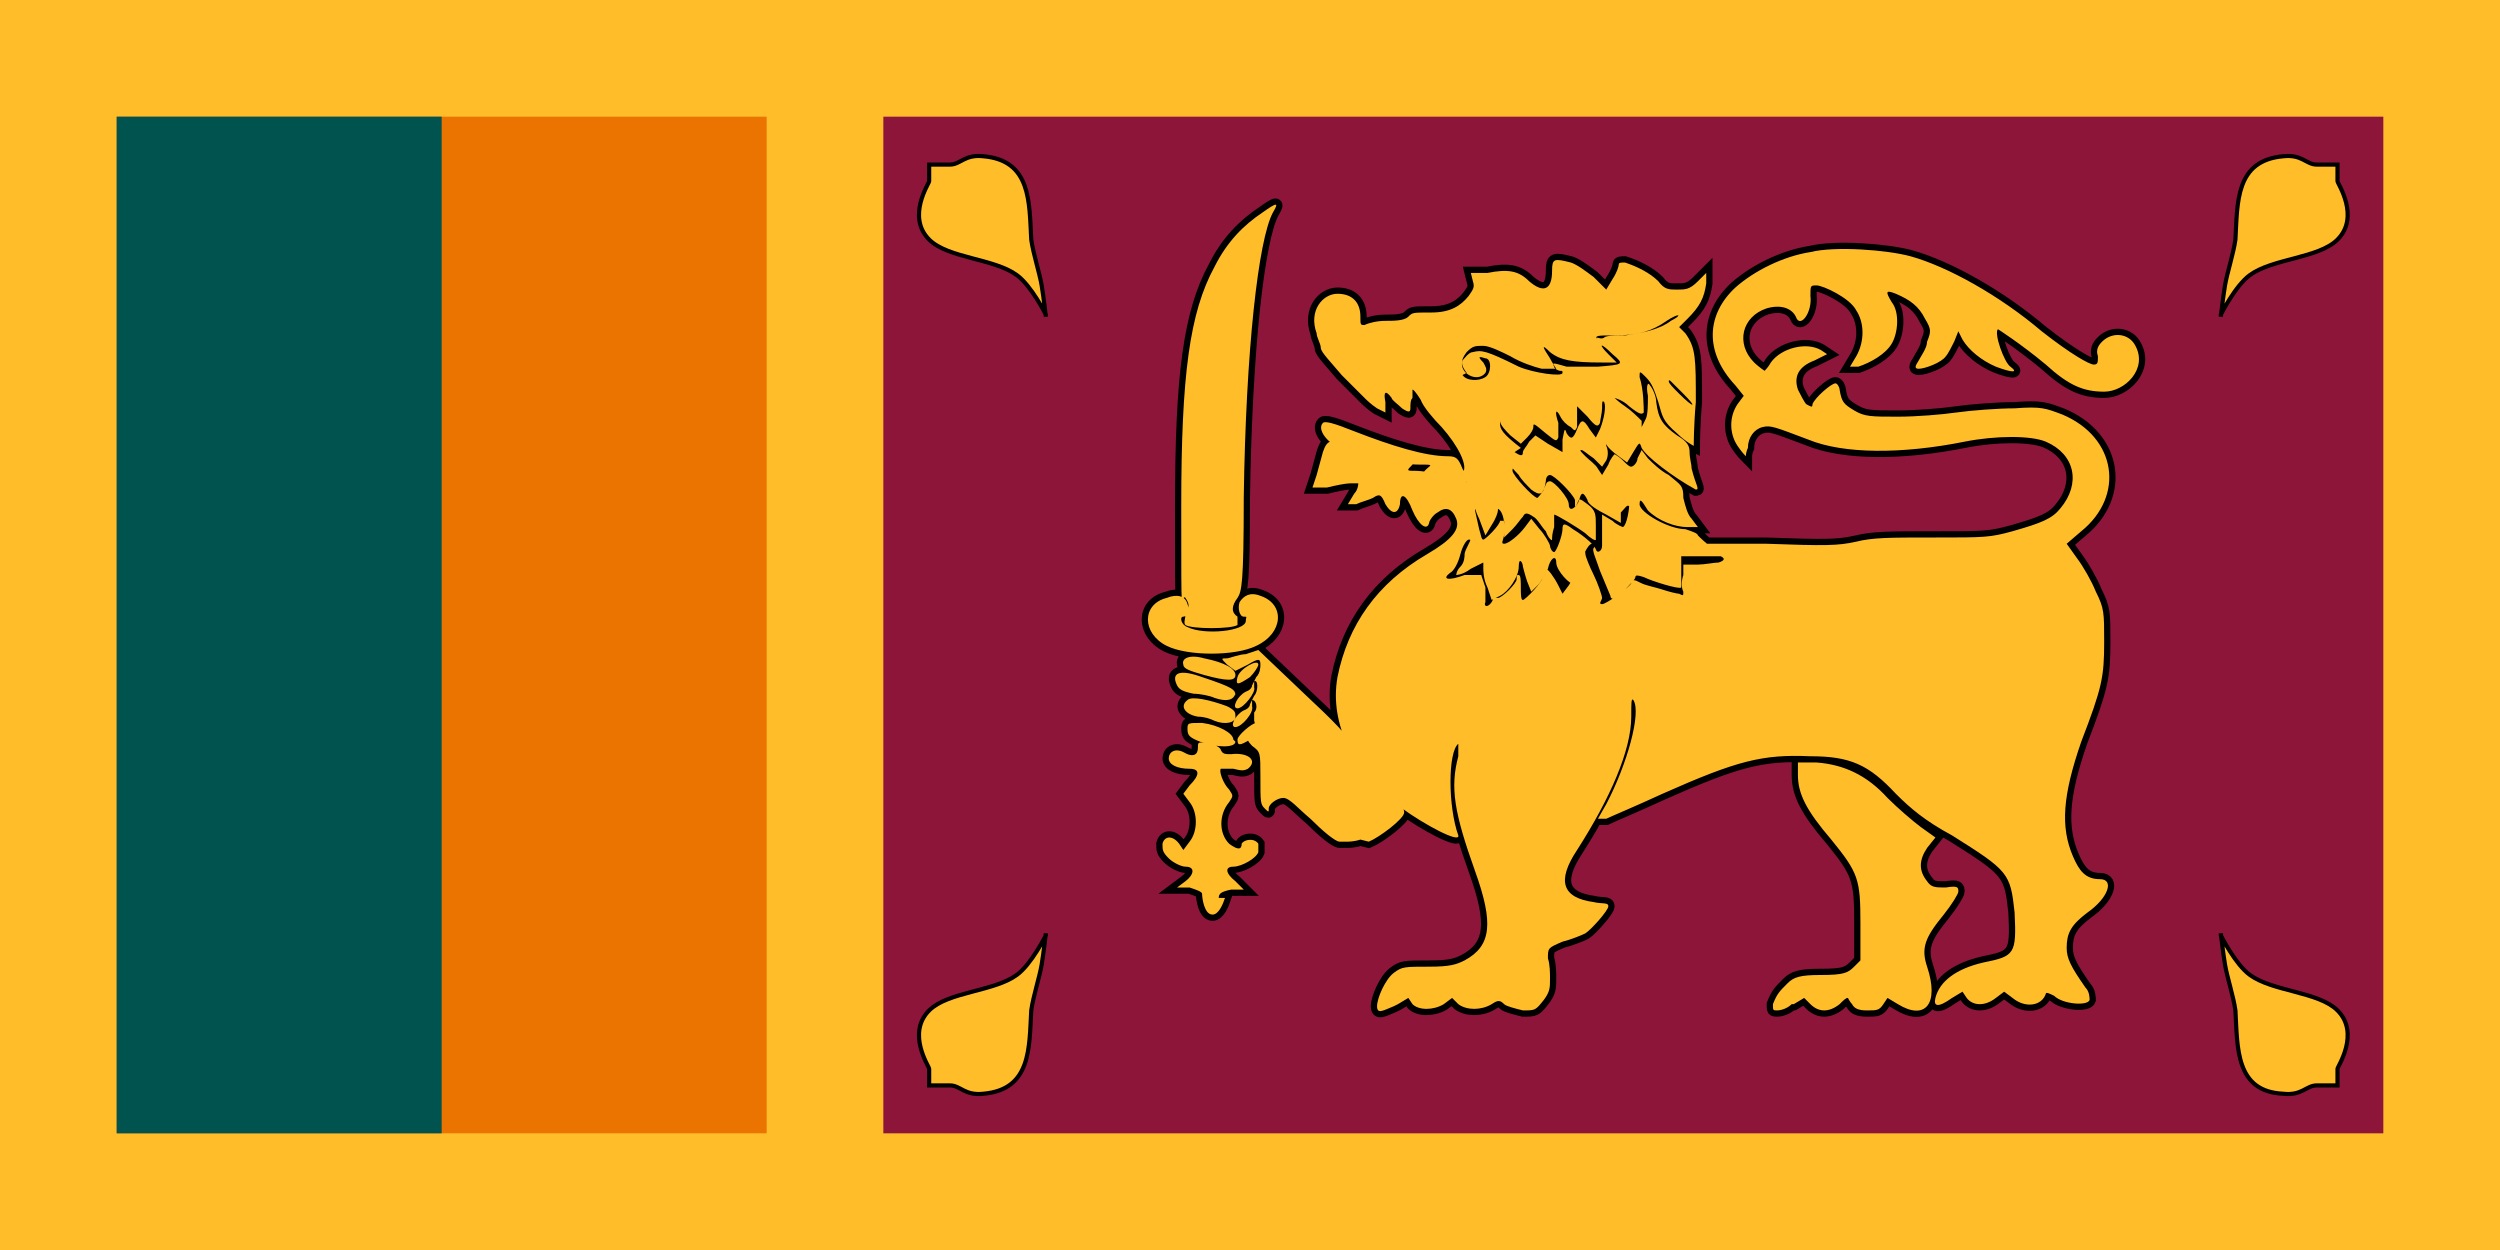 <?xml version="1.0" encoding="UTF-8"?>
<svg id="Ebene_1" xmlns="http://www.w3.org/2000/svg" version="1.1" viewBox="0 0 120 60">
  <!-- Generator: Adobe Illustrator 29.6.0, SVG Export Plug-In . SVG Version: 2.1.1 Build 207)  -->
  <defs>
    <style>
      .st0 {
        stroke-width: .2px;
      }

      .st0, .st1, .st2, .st3 {
        fill: #ffbe29;
      }

      .st0, .st1, .st2, .st4 {
        stroke: #000;
      }

      .st1 {
        stroke-width: .2px;
      }

      .st2, .st4 {
        stroke-width: .6px;
      }

      .st5 {
        fill: #eb7400;
      }

      .st6 {
        fill: #00534e;
      }

      .st7 {
        fill: #8d153a;
      }
    </style>
  </defs>
  <path class="st3" d="M0,0h120v60H0V0Z"/>
  <path class="st5" d="M5.6,5.6h31.2v48.8H5.6V5.6Z"/>
  <path class="st6" d="M5.6,5.6h15.6v48.8H5.6V5.6Z"/>
  <path class="st7" d="M42.4,5.6h72v48.8H42.4V5.6Z"/>
  <path class="st1" d="M50.2,44.9s-.7,1.4-1.4,1.9c-1.1.8-3.3.8-4.2,1.7-1.1,1.1,0,2.7,0,2.8v.8c0,0,.7,0,1,0,.5,0,.7.5,1.6.4,2.3-.2,2.2-2.2,2.3-4,.1-.7.4-1.6.5-2.2.1-.6.2-1.5.2-1.5h0Z"/>
  <g>
    <g id="A">
      <path class="st2" d="M67.1,48.2l.5-.3.2.3c.3.3,1,.3,1.5,0l.4-.3.3.3c.4.3,1.1.3,1.6,0,.3-.2.4-.2.6,0,.1.1.5.2.9.3.6,0,.6,0,1-.5.3-.4.3-.6.3-1,0-.3,0-.7-.1-1,0-.5,0-.5.7-.8.4-.1.9-.3,1.1-.4.3-.2,1.1-1.1,1.1-1.3s-.3-.1-.7-.2c-1.5-.2-1.8-1-.8-2.5,1.6-2.5,2.6-4.8,2.6-6.4,0-.7,0-.9.1-.8.4.6-.3,3.1-1.3,5l-.4.7h.4c.2-.1,1.4-.6,2.7-1.2,3.6-1.6,4.8-1.9,7.1-1.8,1.9,0,2.8.4,4.1,1.8.7.7,1.4,1.3,2.7,2,2.7,1.7,2.8,1.8,3,3.7.1,2,0,2.1-1.5,2.4-1.3.3-2.1.9-2.3,1.7-.1.4.1.5.8,0l.5-.3.2.3c.3.4.9.4,1.4,0l.4-.3.4.3c.6.5,1.4.4,1.6-.2,0-.1.2,0,.4.1.4.4,1.6.5,1.7.2,0-.1,0-.4-.2-.6-.7-1-.9-1.4-.9-1.9,0-.7.2-1.1,1-1.7,1-.7,1.3-1.6.6-1.6s-1-.4-1.3-1.1c-.6-1.4-.5-2.9.4-5.5,1-2.6,1.1-3.1,1.1-4.8,0-1.4,0-1.6-.4-2.4-.2-.5-.6-1.2-.9-1.6l-.5-.7.7-.6c2.1-1.7,1.7-4.5-.9-5.6-.8-.3-1-.4-2.3-.3-.8,0-2.1.1-2.8.2-.7.1-1.9.2-2.8.2-1.3,0-1.6,0-2.1-.3-.5-.3-.6-.4-.7-1,0-.1-.1-.3-.2-.3-.2,0-1,.7-1.1,1,0,.2-.1.1-.3,0-.1-.1-.3-.5-.4-.7-.2-.6,0-1.1.8-1.4l.6-.3-.3-.2c-.7-.4-1.9-.1-2.4.6-.1.2-.3.4-.3.4s-.3-.2-.5-.4c-.9-.9-.6-2.2.6-2.6.7-.2,1.2,0,1.4.4.2.6.8-.2.7-1,0-.5,0-.5.3-.5s1.6.6,1.9,1.2c.4.6.4,1.5,0,2.2l-.3.5h.4c.6-.2,1.3-.6,1.6-1.1.3-.5.4-1.5,0-2-.3-.5-.3-.6.2-.4.7.3,1.1.6,1.4,1.2.3.5.3.6.1,1.1,0,.3-.3.7-.4.9-.2.3-.2.4,0,.4.3,0,1.1-.3,1.3-.6.1-.1.3-.5.4-.7l.2-.5.2.4c.3.5.9,1,1.6,1.3.8.3,1.1.3.7,0-.3-.2-.8-1.6-.6-1.8,0,0,1.1.7,2.3,1.7,1.1,1,1.8,1.3,2.8,1.3s2.1-1.1,1.5-2.2c-.3-.6-1.1-.7-1.6-.2-.2.2-.3.4-.2.7,0,.3,0,.4-.2.4s-1.1-.5-2.5-1.6c-2-1.7-4.5-3.1-6.3-3.6-1.1-.3-3.6-.5-4.8-.2-1.3.2-2.7.9-3.6,1.7-1.4,1.3-1.5,3.1,0,4.7l.4.5-.3.4c-.4.6-.4,1.4,0,2,.2.3.4.5.4.5s0-.2.1-.4c0-.5.3-.9.7-1,.4-.1.6,0,2.2.6,1.7.7,4.5.7,7.5.1,1.5-.3,3.2-.3,3.9,0,1.4.6,1.7,2,.7,3.2-.4.5-.9.7-2.3,1.1-1.1.3-1.3.3-3.8.3-2.1,0-2.9,0-3.7.2-.9.2-1.5.2-4.3.1h-3.2c0,0,.4.2.4.2.2.2.5.3.6.4.2.1.2.2-.1.3-.2,0-.7.1-1,.1h-.7v.5c-.1.3-.1.6,0,.8,0,.2,0,.2-.2.1-.1,0-.5-.1-.8-.2s-.8-.2-1-.3c-.4-.2-.4-.2-.5,0-.1.2-1.2,1-1.4,1s0-.2,0-.3-.2-.7-.4-1.1-.4-.9-.4-1c0-.2-.1-.2-.2,0,0,.1-.1.4-.2.6s-.2.6-.4.9l-.3.4-.2-.4c-.2-.4-.5-.8-.6-.8s-.1.1-.1.3c0,.3-.9,1.2-1,1.2s-.1-.3-.1-.6,0-.6-.1-.6-.1,0-.1.2c0,.2-.7.9-.9.9s-.2,0-.3.2c-.2.3-.4.2-.3,0,0-.1,0-.5,0-.7l-.2-.6c0,0-.3,0-.8,0-.8.3-1.1.2-.7-.1.2-.1.4-.5.5-.9s.3-.7.4-.7c.1,0,.1,0,0,.2-.1.2-.2.4-.2.5s0,.4-.2.6-.2.4-.2.4.3,0,.7-.3l.6-.3v.3c0,.1,0,.5.2.9l.2.6.4-.2c.4-.2.9-.9.9-1.4s.2-.2.2,0c0,0,.1.4.2.7l.2.5.3-.3c.2-.2.4-.6.5-.8.1-.5.4-.7.4-.3s.7,1.1.8,1c0,0,.2-.4.3-.7.2-.8.5-1.3.7-1.2,0,0,.1.1,0,.2s.1.5.3,1.1l.5,1.2c0,.2.2.2.6-.2.3-.3.6-.6.6-.7,0-.1.1-.1.4,0,.4.2,1.7.6,1.8.5,0,0,0-.4,0-.8v-.7s.4,0,.4,0c.2,0,.7,0,1,0h.6c0,0-.5-.4-.5-.4-.3-.2-.6-.5-.7-.6,0-.1-.3-.2-.6-.3-.8,0-2.2-.8-2.2-1.2s.2,0,.4.3c.5.5,1.3.8,1.9.8h.5l-.3-.4c-.2-.2-.3-.6-.4-1,0-.6-.1-.6-.7-1.1-.4-.2-.8-.6-1-.8l-.3-.4-.2.4c0,.2-.2.4-.3.4s-.2-.1-.4-.3-.4-.3-.4-.3-.2.2-.3.5l-.3.5-.2-.3c-.1-.2-.4-.4-.6-.6s-.3-.3-.2-.3.3.2.6.4l.4.4.2-.3c.1-.2.1-.5,0-.7,0-.3,0-.4,0-.1,0,.1.3.4.6.6l.4.3.3-.5c.3-.5.3-.5.4-.2.2.4,1.5,1.4,2.6,2,.2,0,0-.2-.2-1,0-.2-.1-.5-.1-.8,0-.3-.1-.5-.6-.8-.7-.5-.9-.8-1-1.6,0-.3-.2-.7-.3-.8-.1-.2-.2,0-.1.5,0,.4,0,.9-.1,1.1l-.2.4v-.3c-.2-.2-.5-.5-.8-.7s-.5-.4-.5-.4.4.1.7.4c.5.4.6.4.7.3,0-.2,0-1.1-.2-1.7,0-.3,0-.3.3,0,.3.3.4.6.6,1.2.2.7.2.9.9,1.5.4.4.8.6.8.6s0-1,.1-2.1c0-2.1,0-2.6-.5-3.3l-.3-.3.4-.4c.6-.6.8-1,.9-1.7v-.5c0,0-.4.4-.4.4-.4.4-.6.4-1,.4s-.6,0-.9-.4c-.4-.4-1-.7-1.6-.9-.2,0-.3,0-.3.1s-.1.4-.3.7l-.3.5-.6-.6c-.4-.3-.8-.6-1.1-.7-.8-.2-.9-.2-.9.4,0,.9-.4,1.1-1.1.5-.5-.5-1-.6-2-.4h-.8c0,0,.1.4.1.4.1.3,0,.4-.2.7-.4.5-.9.8-1.8.8s-.9,0-1.1.2-.7.2-1.1.2-.8.1-1,.2c-.2,0-.2,0-.2-.4,0-.7-.4-1.1-1.1-1.1s-1.4.8-1,1.9c0,.2.2.5.2.7,0,.2.5.7,1,1.3.5.5,1,1,1.1,1.1s.3.3.6.5l.4.2v-.5c-.1-.5,0-.6.3-.2,0,.1.3.3.5.5.3.2.4.2.4,0s0-.4.1-.5v-.4c.1,0,.4.5.4.5.1.3.6.9,1,1.3.8.9,1.3,1.9,1,2.2-.1,0-.4,0-1,0-.4,0-1-.1-1.2-.1-.5,0-.5,0-.2-.3.3-.4.3-.4-.3-.4s-2.4-.3-3-.6c-.6-.2-.8-.2-1,.4l-.3,1.1-.2.6h.7c.4-.1.9-.2,1.1-.2s.4,0,.4,0,0,.3-.2.5l-.3.5h.4c.2-.1.6-.2.8-.3.3-.2.4-.2.6.3.3.5.6.5.7,0,0-.6.3-.5.6.3.3.7.7,1,.8.6,0-.1.2-.4.4-.5.4-.3.7-.2.9.3.2.5-.2,1-1.4,1.7-2.4,1.4-3.8,3.4-4.3,5.9-.4,2.3.8,4.6,3.1,6.3,1.1.8,2.8,1.7,2.7,1.3-.5-1.4-.5-4,0-4.4,0,0,0,.2,0,.6-.4,1.5-.2,2.7.8,5.5.9,2.5.8,3.6-.5,4.3-.4.2-.7.3-1.7.3-1.2,0-1.3,0-1.7.3-.4.3-.8,1.2-.8,1.6s.3.2.8,0h0ZM86.1,48.2l.5-.3.3.3c.4.4.9.4,1.4,0,.2-.2.3-.3.4-.3,0,0,.1.2.2.3.1.2.3.3.7.3.5,0,.6,0,.8-.3l.2-.3.5.3c1.3.8,2,0,1.4-1.8-.3-.9-.1-1.4.8-2.5.4-.5.7-1,.7-1.1,0-.2,0-.3-.6-.2-.5,0-.7,0-.9-.3-.4-.5-.4-1,0-1.6l.4-.5-.7-.5c-.4-.3-1.1-.9-1.6-1.4-1-1.1-2.1-1.6-3.4-1.7h-.9c0,0,0,.6,0,.6,0,.9.4,1.7,1.6,3.1,1.3,1.6,1.4,1.9,1.4,4v1.8s-.3.3-.3.3c-.3.3-.5.4-1.6.4-1,0-1.3.1-1.6.4-.4.4-.5.5-.7,1,0,.3,0,.3.2.3s.5-.1.7-.3h0ZM58.5,43.1c0-.2.1-.3.6-.4h.6c0,0-.4-.4-.4-.4-.5-.4-.5-.7-.1-.7.4,0,1.1-.4,1.2-.7,0-.1,0-.3,0-.4-.2-.3-.7-.2-.8,0,0,.3-.2.3-.6,0-.5-.5-.5-1.4,0-2,.2-.3.2-.3,0-.6-.3-.3-.5-.9-.4-1,0,0,.3,0,.6,0,.4.1.5.1.7,0,.5-.4,0-.8-.8-.7-.3,0-.4,0-.5-.2,0-.1-.3-.3-.6-.3-.5-.1-.5-.1-.5.2s-.2.5-.7.2c-.4-.2-.7,0-.7.3s.4.5,1,.5c.5,0,.5.3,0,.8l-.3.4.3.4c.4.5.4,1.4,0,1.9l-.3.4-.2-.3c-.3-.4-.7-.4-.8,0,0,.3,0,.4.3.7.2.2.6.4.8.4.5,0,.4.4,0,.7l-.4.3h.6c.3.1.6.2.6.3,0,.2.1,1,.5,1,.3,0,.5-.5.6-.8h0ZM65.7,40.4c.5-.2,1.7-1.1,1.7-1.4s-.3-.4-.7-.7c-.8-.7-1.7-1.9-1.9-2.6-.1-.4-.7-1-2.3-2.5l-2.1-2-.6.2c-.3,0-.8.2-.9.2-.3,0-.3,0,0,.3l.4.3.6-.3c.5-.3.6-.3.6,0,0,.1,0,.4-.2.6-.1.2-.2.4-.2.4s0,.2-.3.3c-.4.2-.7.8-.4.8s.9-.8.8-1c0-.1,0-.3,0-.3.2-.1.2.5,0,.7-.1.2-.2.4-.2.4s0,.2-.3.3c-.4.2-.7.8-.4.8s.9-.7.8-1c0-.1,0-.3,0-.3.2,0,.3.4.1.6,0,.1,0,.3,0,.4.1.2,0,.7-.3.8-.1,0,0,.2.2.4.4.3.4.3.4,1.5s0,1.3.2,1.5c.2.2.2.2.2,0s.4-.5.7-.5.7.5,1.3,1c.6.6,1.2,1.1,1.4,1.1h.4c0,0,.3,0,.6-.1h0ZM59.2,35.5c0-.3-.7-.7-1.5-.8-.7,0-.7,0-.7.3s.1.4.6.6c.8.3,1.7.3,1.7,0h0ZM60,35.4c.3-.3.5-.7.3-.7s-.9.6-.9.8c0,.3.1.3.6,0ZM59.3,34.4c0-.2,0-.3-.4-.5-.8-.3-1.7-.5-1.9-.3-.4.3-.1.7.5.8.3,0,.6.1.8.2.5.2,1,.1,1-.2h0ZM59.3,33.4c0-.3-.1-.4-1.6-.9-1.1-.4-1.5-.2-1.2.4.1.2.3.3.8.4.3,0,.8.1,1,.2.6.2.9.1,1-.2h0ZM60,32.5c.2-.2.4-.5.4-.6,0-.3-.9.2-1,.6-.1.4,0,.4.6,0ZM59.3,32.4c0-.3-.5-.6-1.5-.8-.7-.2-1.1,0-1,.3,0,.2.3.3,1,.5,1.1.3,1.5.3,1.5,0h0ZM60.3,31c1.3-.6,1.4-2,.2-2.4-.5-.2-.8,0-1,.3-.1.3,0,.7.2.7s.1,0,.1.2c0,.5-2,.7-2.8.3-.3-.1-.4-.5-.2-.5s.3-.4.2-.6c-.1-.4-.5-.5-1-.3-1.2.3-1.2,1.7,0,2.3,1,.5,3.3.5,4.3,0h0ZM59.4,29.9c0,0,0-.2,0-.3-.3-.2-.3-.5,0-.9.2-.3.3-.7.3-4.8.1-7.1.7-12.4,1.4-13.7.3-.5.2-.5-.5,0-.9.6-1.7,1.4-2.3,2.6-1.2,2.2-1.6,5.2-1.6,11.5s0,4.1.2,4.4c.2.3.2.4,0,.8,0,.2-.1.4,0,.5.3.2,2.2.2,2.5,0h0ZM70.4,23.2c0,0,0-.4-.2-.7-.2-.5-.3-.6-.7-.6-1.1,0-2.7-.5-4.5-1.2-1-.4-1.4-.5-1.5-.4-.3.3.2,1,1,1.3.7.3,2.7.7,3.6.7s.5,0,.2.4l-.2.3h.6c.3,0,.8,0,1,.1.6.1.6.1.7,0h0Z"/>
      <path class="st4" d="M76.6,26.4c0-.2-.6-.7-1.1-1-.4-.3-.5-.3-.5,0,0,.3-.3,1.1-.4,1.1s-.2-.2-.2-.3-.3-.6-.5-.8l-.4-.5-.3.4c-.3.4-.8.8-1,.8s0-.2,0-.5c0-.3,0-.5,0-.6,0,0-.2,0-.2,0,0,.2-.7.9-.8.9s-.1-.2-.2-.5l-.2-.9c0-.2,0,0,.2.4l.3.8.3-.5c.2-.3.3-.6.3-.7s0-.1.1,0,.2.4.2.7v.6c0,0,.4-.4.4-.4.2-.2.4-.5.5-.6.1-.2.2-.2.5,0,.2.1.4.5.6.7.1.3.3.5.3.4s0-.3.1-.6v-.6c.1,0,1.1.6,1.5.9.2.2.5.4.5.3s0-.4,0-.7c0-.5,0-.7-.4-1-.4-.3-.4-.3-.5,0-.2.3-.4.3-.4,0s-.7-1.1-.9-1.1-.2.2-.3.4-.3.4-.3.4c-.2,0-1.2-1.1-1.2-1.3,0-.2,0-.1.3.2.1.2.4.5.6.7.4.3.6.3.7-.4,0-.2.1-.3.2-.3.2,0,1.1.9,1.2,1.2v.3c.1,0,.2-.3.2-.3.1-.4.2-.4.4,0,0,.2.5.5.9.7l.7.4v-.5c.2-.2.3-.4.4-.3,0,.1-.1.9-.3,1,0,0-.3-.1-.5-.3l-.5-.3v.6c0,.3,0,.7,0,.9,0,.3-.3.4-.3.1h0ZM73,21.5c-.9-.7-1-.9-1-1.2v-.4s0,.3,0,.3c0,.2.3.5.5.7l.5.4.3-.3c.2-.2.3-.4.3-.5,0-.2,0-.2.6.3.5.4.5.4.6.2,0-.2,0-.5,0-.7-.2-.6-.1-.7.1-.3.1.2.3.4.5.5.2.2.2.2.3,0,0-.2,0-.4,0-.6v-.4s.5.5.5.5c.4.5.5.5.6.3,0-.1.1-.5.1-.7,0-.3,0-.4.1-.3.1.2,0,.8-.2,1.3l-.2.4-.3-.4c-.3-.5-.4-.5-.6,0-.2.5-.3.5-.5.2-.1-.3-.1-.2-.2.3v.6c0,0-.7-.4-.7-.4l-.6-.4-.3.3c-.1.2-.3.4-.3.5,0,.2-.1.2-.4,0h0ZM80.6,18.9c-.3-.3-.5-.5-.5-.6s.1,0,.1,0,.3.3.6.6c.7.7.5.7-.2,0h0ZM70.4,17.9c-.3-.4-.3-.6,0-1,.3-.3.4-.3.8-.3.3,0,.9.3,1.3.5.5.3,1.1.5,1.5.6.4,0,.7,0,.7,0s-.2-.3-.3-.5c-.4-.6-.4-.7,0-.3.5.4,1.1.5,2.5.5h.7s-.4-.4-.4-.4c-.5-.5-.4-.6.2,0,.6.5.5.5-.7.6-.5,0-1,0-1.5,0-.7-.2-.7-.2-.6,0,0,.1.2.2.3.2s.1,0,.1.1c0,.2-1.4,0-2.1-.3-1.6-.8-1.8-.8-2.2-.7-.2,0-.4.3-.5.4-.2.6.7,1.1,1.1.6.1-.2,0-.3-.1-.5-.3-.3-.2-.3.1-.2.3,0,.3.7,0,.9-.3.2-.9.2-1.1-.1h0ZM76.7,16.3c-.2-.2,0-.2.8-.2,1.1,0,1.8-.2,2.5-.7.6-.4.8-.3.2,0-.5.4-1.4.6-2.2.7-.4,0-.9,0-1,.1s-.3,0-.4,0h0Z"/>
    </g>
    <g id="A1" data-name="A">
      <path class="st3" d="M67.1,48.2l.5-.3.2.3c.3.3,1,.3,1.5,0l.4-.3.3.3c.4.3,1.1.3,1.6,0,.3-.2.4-.2.6,0,.1.1.5.2.9.3.6,0,.6,0,1-.5.3-.4.3-.6.3-1,0-.3,0-.7-.1-1,0-.5,0-.5.7-.8.4-.1.9-.3,1.1-.4.3-.2,1.1-1.1,1.1-1.3s-.3-.1-.7-.2c-1.5-.2-1.8-1-.8-2.5,1.6-2.5,2.6-4.8,2.6-6.4,0-.7,0-.9.1-.8.4.6-.3,3.1-1.3,5l-.4.7h.4c.2-.1,1.4-.6,2.7-1.2,3.6-1.6,4.8-1.9,7.1-1.8,1.9,0,2.8.4,4.1,1.8.7.7,1.4,1.3,2.7,2,2.7,1.7,2.8,1.8,3,3.7.1,2,0,2.1-1.5,2.4-1.3.3-2.1.9-2.3,1.7-.1.4.1.5.8,0l.5-.3.2.3c.3.4.9.4,1.4,0l.4-.3.4.3c.6.5,1.4.4,1.6-.2,0-.1.2,0,.4.1.4.4,1.6.5,1.7.2,0-.1,0-.4-.2-.6-.7-1-.9-1.4-.9-1.9,0-.7.2-1.1,1-1.7,1-.7,1.3-1.6.6-1.6s-1-.4-1.3-1.1c-.6-1.4-.5-2.9.4-5.5,1-2.6,1.1-3.1,1.1-4.8,0-1.4,0-1.6-.4-2.4-.2-.5-.6-1.2-.9-1.6l-.5-.7.7-.6c2.1-1.7,1.7-4.5-.9-5.6-.8-.3-1-.4-2.3-.3-.8,0-2.1.1-2.8.2-.7.1-1.9.2-2.8.2-1.3,0-1.6,0-2.1-.3-.5-.3-.6-.4-.7-1,0-.1-.1-.3-.2-.3-.2,0-1,.7-1.1,1,0,.2-.1.1-.3,0-.1-.1-.3-.5-.4-.7-.2-.6,0-1.1.8-1.4l.6-.3-.3-.2c-.7-.4-1.9-.1-2.4.6-.1.2-.3.4-.3.4s-.3-.2-.5-.4c-.9-.9-.6-2.2.6-2.6.7-.2,1.2,0,1.4.4.2.6.8-.2.7-1,0-.5,0-.5.3-.5s1.6.6,1.9,1.2c.4.6.4,1.5,0,2.2l-.3.5h.4c.6-.2,1.3-.6,1.6-1.1.3-.5.4-1.5,0-2-.3-.5-.3-.6.2-.4.7.3,1.1.6,1.4,1.2.3.5.3.6.1,1.1,0,.3-.3.7-.4.9-.2.3-.2.4,0,.4.3,0,1.1-.3,1.3-.6.1-.1.3-.5.4-.7l.2-.5.2.4c.3.5.9,1,1.6,1.3.8.3,1.1.3.7,0-.3-.2-.8-1.6-.6-1.8,0,0,1.1.7,2.3,1.7,1.1,1,1.8,1.3,2.8,1.3s2.1-1.1,1.5-2.2c-.3-.6-1.1-.7-1.6-.2-.2.2-.3.4-.2.7,0,.3,0,.4-.2.4s-1.1-.5-2.5-1.6c-2-1.7-4.5-3.1-6.3-3.6-1.1-.3-3.6-.5-4.8-.2-1.3.2-2.7.9-3.6,1.7-1.4,1.3-1.5,3.1,0,4.7l.4.5-.3.4c-.4.6-.4,1.4,0,2,.2.3.4.5.4.5s0-.2.1-.4c0-.5.3-.9.7-1,.4-.1.6,0,2.2.6,1.7.7,4.5.7,7.5.1,1.5-.3,3.2-.3,3.9,0,1.4.6,1.7,2,.7,3.2-.4.5-.9.7-2.3,1.1-1.1.3-1.3.3-3.8.3-2.1,0-2.9,0-3.7.2-.9.2-1.5.2-4.3.1h-3.2c0,0,.4.2.4.2.2.2.5.3.6.4.2.1.2.2-.1.3-.2,0-.7.1-1,.1h-.7v.5c-.1.3-.1.6,0,.8,0,.2,0,.2-.2.1-.1,0-.5-.1-.8-.2s-.8-.2-1-.3c-.4-.2-.4-.2-.5,0-.1.2-1.2,1-1.4,1s0-.2,0-.3-.2-.7-.4-1.1-.4-.9-.4-1c0-.2-.1-.2-.2,0,0,.1-.1.4-.2.6s-.2.6-.4.9l-.3.4-.2-.4c-.2-.4-.5-.8-.6-.8s-.1.1-.1.3c0,.3-.9,1.2-1,1.2s-.1-.3-.1-.6,0-.6-.1-.6-.1,0-.1.2c0,.2-.7.9-.9.9s-.2,0-.3.2c-.2.3-.4.2-.3,0,0-.1,0-.5,0-.7l-.2-.6c0,0-.3,0-.8,0-.8.3-1.1.2-.7-.1.2-.1.4-.5.5-.9s.3-.7.4-.7c.1,0,.1,0,0,.2-.1.2-.2.4-.2.5s0,.4-.2.6-.2.4-.2.4.3,0,.7-.3l.6-.3v.3c0,.1,0,.5.2.9l.2.6.4-.2c.4-.2.9-.9.9-1.4s.2-.2.2,0c0,0,.1.4.2.7l.2.5.3-.3c.2-.2.4-.6.5-.8.1-.5.4-.7.4-.3s.7,1.1.8,1c0,0,.2-.4.3-.7.2-.8.5-1.3.7-1.2,0,0,.1.1,0,.2s.1.5.3,1.1l.5,1.2c0,.2.2.2.6-.2.3-.3.6-.6.6-.7,0-.1.1-.1.4,0,.4.2,1.7.6,1.8.5,0,0,0-.4,0-.8v-.7s.4,0,.4,0c.2,0,.7,0,1,0h.6c0,0-.5-.4-.5-.4-.3-.2-.6-.5-.7-.6,0-.1-.3-.2-.6-.3-.8,0-2.2-.8-2.2-1.2s.2,0,.4.3c.5.5,1.3.8,1.9.8h.5l-.3-.4c-.2-.2-.3-.6-.4-1,0-.6-.1-.6-.7-1.1-.4-.2-.8-.6-1-.8l-.3-.4-.2.4c0,.2-.2.4-.3.4s-.2-.1-.4-.3-.4-.3-.4-.3-.2.2-.3.5l-.3.5-.2-.3c-.1-.2-.4-.4-.6-.6s-.3-.3-.2-.3.3.2.6.4l.4.4.2-.3c.1-.2.1-.5,0-.7,0-.3,0-.4,0-.1,0,.1.3.4.6.6l.4.3.3-.5c.3-.5.3-.5.4-.2.2.4,1.5,1.4,2.6,2,.2,0,0-.2-.2-1,0-.2-.1-.5-.1-.8,0-.3-.1-.5-.6-.8-.7-.5-.9-.8-1-1.6,0-.3-.2-.7-.3-.8-.1-.2-.2,0-.1.5,0,.4,0,.9-.1,1.1l-.2.4v-.3c-.2-.2-.5-.5-.8-.7s-.5-.4-.5-.4.4.1.7.4c.5.4.6.4.7.3,0-.2,0-1.1-.2-1.7,0-.3,0-.3.3,0,.3.3.4.6.6,1.2.2.7.2.9.9,1.5.4.4.8.6.8.6s0-1,.1-2.1c0-2.1,0-2.6-.5-3.3l-.3-.3.4-.4c.6-.6.8-1,.9-1.7v-.5c0,0-.4.4-.4.4-.4.4-.6.4-1,.4s-.6,0-.9-.4c-.4-.4-1-.7-1.6-.9-.2,0-.3,0-.3.1s-.1.4-.3.7l-.3.5-.6-.6c-.4-.3-.8-.6-1.1-.7-.8-.2-.9-.2-.9.4,0,.9-.4,1.1-1.1.5-.5-.5-1-.6-2-.4h-.8c0,0,.1.4.1.4.1.3,0,.4-.2.7-.4.5-.9.8-1.8.8s-.9,0-1.1.2-.7.2-1.1.2-.8.1-1,.2c-.2,0-.2,0-.2-.4,0-.7-.4-1.1-1.1-1.1s-1.4.8-1,1.9c0,.2.2.5.2.7,0,.2.5.7,1,1.3.5.5,1,1,1.1,1.1s.3.3.6.5l.4.2v-.5c-.1-.5,0-.6.3-.2,0,.1.3.3.5.5.3.2.4.2.4,0s0-.4.1-.5v-.4c.1,0,.4.5.4.5.1.3.6.9,1,1.3.8.9,1.3,1.9,1,2.2-.1,0-.4,0-1,0-.4,0-1-.1-1.2-.1-.5,0-.5,0-.2-.3.3-.4.3-.4-.3-.4s-2.4-.3-3-.6c-.6-.2-.8-.2-1,.4l-.3,1.1-.2.6h.7c.4-.1.9-.2,1.1-.2s.4,0,.4,0,0,.3-.2.5l-.3.5h.4c.2-.1.6-.2.8-.3.3-.2.4-.2.6.3.3.5.6.5.7,0,0-.6.3-.5.6.3.3.7.7,1,.8.6,0-.1.2-.4.4-.5.4-.3.7-.2.9.3.2.5-.2,1-1.4,1.7-2.4,1.4-3.8,3.4-4.3,5.9-.4,2.3.8,4.6,3.1,6.3,1.1.8,2.8,1.7,2.7,1.3-.5-1.4-.5-4,0-4.4,0,0,0,.2,0,.6-.4,1.5-.2,2.7.8,5.5.9,2.5.8,3.6-.5,4.3-.4.2-.7.3-1.7.3-1.2,0-1.3,0-1.7.3-.4.3-.8,1.2-.8,1.6s.3.2.8,0h0ZM86.1,48.2l.5-.3.3.3c.4.4.9.4,1.4,0,.2-.2.3-.3.4-.3,0,0,.1.2.2.3.1.2.3.3.7.3.5,0,.6,0,.8-.3l.2-.3.5.3c1.3.8,2,0,1.4-1.8-.3-.9-.1-1.4.8-2.5.4-.5.7-1,.7-1.1,0-.2,0-.3-.6-.2-.5,0-.7,0-.9-.3-.4-.5-.4-1,0-1.6l.4-.5-.7-.5c-.4-.3-1.1-.9-1.6-1.4-1-1.1-2.1-1.6-3.4-1.7h-.9c0,0,0,.6,0,.6,0,.9.4,1.7,1.6,3.1,1.3,1.6,1.4,1.9,1.4,4v1.8s-.3.3-.3.3c-.3.3-.5.4-1.6.4-1,0-1.3.1-1.6.4-.4.4-.5.5-.7,1,0,.3,0,.3.2.3s.5-.1.7-.3h0ZM58.5,43.1c0-.2.1-.3.6-.4h.6c0,0-.4-.4-.4-.4-.5-.4-.5-.7-.1-.7.4,0,1.1-.4,1.2-.7,0-.1,0-.3,0-.4-.2-.3-.7-.2-.8,0,0,.3-.2.3-.6,0-.5-.5-.5-1.4,0-2,.2-.3.2-.3,0-.6-.3-.3-.5-.9-.4-1,0,0,.3,0,.6,0,.4.1.5.1.7,0,.5-.4,0-.8-.8-.7-.3,0-.4,0-.5-.2,0-.1-.3-.3-.6-.3-.5-.1-.5-.1-.5.2s-.2.5-.7.2c-.4-.2-.7,0-.7.3s.4.5,1,.5c.5,0,.5.3,0,.8l-.3.4.3.4c.4.5.4,1.4,0,1.9l-.3.4-.2-.3c-.3-.4-.7-.4-.8,0,0,.3,0,.4.3.7.2.2.6.4.8.4.5,0,.4.4,0,.7l-.4.3h.6c.3.1.6.2.6.3,0,.2.1,1,.5,1,.3,0,.5-.5.6-.8h0ZM65.7,40.4c.5-.2,1.7-1.1,1.7-1.4s-.3-.4-.7-.7c-.8-.7-1.7-1.9-1.9-2.6-.1-.4-.7-1-2.3-2.5l-2.1-2-.6.2c-.3,0-.8.2-.9.2-.3,0-.3,0,0,.3l.4.3.6-.3c.5-.3.6-.3.6,0,0,.1,0,.4-.2.6-.1.2-.2.4-.2.4s0,.2-.3.3c-.4.2-.7.8-.4.8s.9-.8.8-1c0-.1,0-.3,0-.3.2-.1.2.5,0,.7-.1.2-.2.4-.2.4s0,.2-.3.3c-.4.2-.7.8-.4.8s.9-.7.8-1c0-.1,0-.3,0-.3.2,0,.3.4.1.6,0,.1,0,.3,0,.4.1.2,0,.7-.3.8-.1,0,0,.2.2.4.4.3.4.3.4,1.5s0,1.3.2,1.5c.2.2.2.2.2,0s.4-.5.7-.5.7.5,1.3,1c.6.6,1.2,1.1,1.4,1.1h.4c0,0,.3,0,.6-.1h0ZM59.2,35.5c0-.3-.7-.7-1.5-.8-.7,0-.7,0-.7.3s.1.4.6.6c.8.3,1.7.3,1.7,0h0ZM60,35.4c.3-.3.5-.7.3-.7s-.9.6-.9.8c0,.3.1.3.6,0ZM59.3,34.4c0-.2,0-.3-.4-.5-.8-.3-1.7-.5-1.9-.3-.4.3-.1.7.5.8.3,0,.6.1.8.2.5.2,1,.1,1-.2h0ZM59.3,33.4c0-.3-.1-.4-1.6-.9-1.1-.4-1.5-.2-1.2.4.1.2.3.3.8.4.3,0,.8.1,1,.2.6.2.9.1,1-.2h0ZM60,32.5c.2-.2.4-.5.4-.6,0-.3-.9.2-1,.6-.1.4,0,.4.6,0ZM59.3,32.4c0-.3-.5-.6-1.5-.8-.7-.2-1.1,0-1,.3,0,.2.3.3,1,.5,1.1.3,1.5.3,1.5,0h0ZM60.3,31c1.3-.6,1.4-2,.2-2.4-.5-.2-.8,0-1,.3-.1.3,0,.7.2.7s.1,0,.1.2c0,.5-2,.7-2.8.3-.3-.1-.4-.5-.2-.5s.3-.4.2-.6c-.1-.4-.5-.5-1-.3-1.2.3-1.2,1.7,0,2.3,1,.5,3.3.5,4.3,0h0ZM59.4,29.9c0,0,0-.2,0-.3-.3-.2-.3-.5,0-.9.2-.3.3-.7.3-4.8.1-7.1.7-12.4,1.4-13.7.3-.5.2-.5-.5,0-.9.6-1.7,1.4-2.3,2.6-1.2,2.2-1.6,5.2-1.6,11.5s0,4.1.2,4.4c.2.3.2.4,0,.8,0,.2-.1.4,0,.5.3.2,2.2.2,2.5,0h0ZM70.4,23.2c0,0,0-.4-.2-.7-.2-.5-.3-.6-.7-.6-1.1,0-2.7-.5-4.5-1.2-1-.4-1.4-.5-1.5-.4-.3.3.2,1,1,1.3.7.3,2.7.7,3.6.7s.5,0,.2.4l-.2.3h.6c.3,0,.8,0,1,.1.6.1.6.1.7,0h0Z"/>
      <path d="M76.6,26.4c0-.2-.6-.7-1.1-1-.4-.3-.5-.3-.5,0,0,.3-.3,1.1-.4,1.1s-.2-.2-.2-.3-.3-.6-.5-.8l-.4-.5-.3.4c-.3.4-.8.8-1,.8s0-.2,0-.5c0-.3,0-.5,0-.6,0,0-.2,0-.2,0,0,.2-.7.9-.8.9s-.1-.2-.2-.5l-.2-.9c0-.2,0,0,.2.4l.3.8.3-.5c.2-.3.3-.6.3-.7s0-.1.1,0,.2.4.2.7v.6c0,0,.4-.4.4-.4.2-.2.4-.5.5-.6.1-.2.2-.2.5,0,.2.1.4.5.6.7.1.3.3.5.3.4s0-.3.1-.6v-.6c.1,0,1.1.6,1.5.9.2.2.5.4.5.3s0-.4,0-.7c0-.5,0-.7-.4-1-.4-.3-.4-.3-.5,0-.2.3-.4.3-.4,0s-.7-1.1-.9-1.1-.2.2-.3.4-.3.4-.3.4c-.2,0-1.2-1.1-1.2-1.3,0-.2,0-.1.3.2.1.2.4.5.6.7.4.3.6.3.7-.4,0-.2.1-.3.2-.3.2,0,1.1.9,1.2,1.2v.3c.1,0,.2-.3.2-.3.1-.4.2-.4.4,0,0,.2.5.5.9.7l.7.4v-.5c.2-.2.3-.4.4-.3,0,.1-.1.9-.3,1,0,0-.3-.1-.5-.3l-.5-.3v.6c0,.3,0,.7,0,.9,0,.3-.3.4-.3.1h0ZM73,21.5c-.9-.7-1-.9-1-1.2v-.4s0,.3,0,.3c0,.2.3.5.5.7l.5.4.3-.3c.2-.2.3-.4.3-.5,0-.2,0-.2.6.3.5.4.5.4.6.2,0-.2,0-.5,0-.7-.2-.6-.1-.7.1-.3.1.2.3.4.5.5.2.2.2.2.3,0,0-.2,0-.4,0-.6v-.4s.5.5.5.5c.4.5.5.5.6.3,0-.1.1-.5.1-.7,0-.3,0-.4.1-.3.1.2,0,.8-.2,1.3l-.2.4-.3-.4c-.3-.5-.4-.5-.6,0-.2.5-.3.5-.5.2-.1-.3-.1-.2-.2.3v.6c0,0-.7-.4-.7-.4l-.6-.4-.3.3c-.1.2-.3.4-.3.5,0,.2-.1.2-.4,0h0ZM80.6,18.9c-.3-.3-.5-.5-.5-.6s.1,0,.1,0,.3.3.6.6c.7.7.5.7-.2,0h0ZM70.4,17.9c-.3-.4-.3-.6,0-1,.3-.3.4-.3.8-.3.3,0,.9.3,1.3.5.5.3,1.1.5,1.5.6.4,0,.7,0,.7,0s-.2-.3-.3-.5c-.4-.6-.4-.7,0-.3.5.4,1.1.5,2.5.5h.7s-.4-.4-.4-.4c-.5-.5-.4-.6.2,0,.6.5.5.5-.7.6-.5,0-1,0-1.5,0-.7-.2-.7-.2-.6,0,0,.1.2.2.3.2s.1,0,.1.1c0,.2-1.4,0-2.1-.3-1.6-.8-1.8-.8-2.2-.7-.2,0-.4.3-.5.4-.2.6.7,1.1,1.1.6.1-.2,0-.3-.1-.5-.3-.3-.2-.3.1-.2.3,0,.3.7,0,.9-.3.2-.9.2-1.1-.1h0ZM76.7,16.3c-.2-.2,0-.2.8-.2,1.1,0,1.8-.2,2.5-.7.6-.4.8-.3.2,0-.5.4-1.4.6-2.2.7-.4,0-.9,0-1,.1s-.3,0-.4,0h0Z"/>
    </g>
  </g>
  <g>
    <path class="st0" d="M106.6,44.9s.7,1.4,1.4,1.9c1.1.8,3.3.8,4.2,1.7,1.1,1.1,0,2.7,0,2.8v.8c0,0-.7,0-1,0-.5,0-.7.5-1.6.4-2.3-.1-2.2-2.2-2.3-4-.1-.7-.4-1.6-.5-2.2-.1-.6-.2-1.5-.2-1.5h0Z"/>
    <path class="st1" d="M106.6,15.1s.7-1.4,1.4-1.9c1.1-.8,3.3-.8,4.2-1.7,1.1-1.1,0-2.7,0-2.8v-.8c0,0-.7,0-1,0-.5,0-.7-.5-1.6-.4-2.3.2-2.2,2.2-2.3,4-.1.7-.4,1.6-.5,2.2-.1.6-.2,1.5-.2,1.5h0ZM50.2,15.1s-.7-1.4-1.4-1.9c-1.1-.8-3.3-.8-4.2-1.7-1.1-1.1,0-2.7,0-2.8v-.8c0,0,.7,0,1,0,.5,0,.7-.5,1.6-.4,2.3.2,2.2,2.2,2.3,4,.1.7.4,1.6.5,2.2.1.6.2,1.5.2,1.5h0Z"/>
  </g>
</svg>